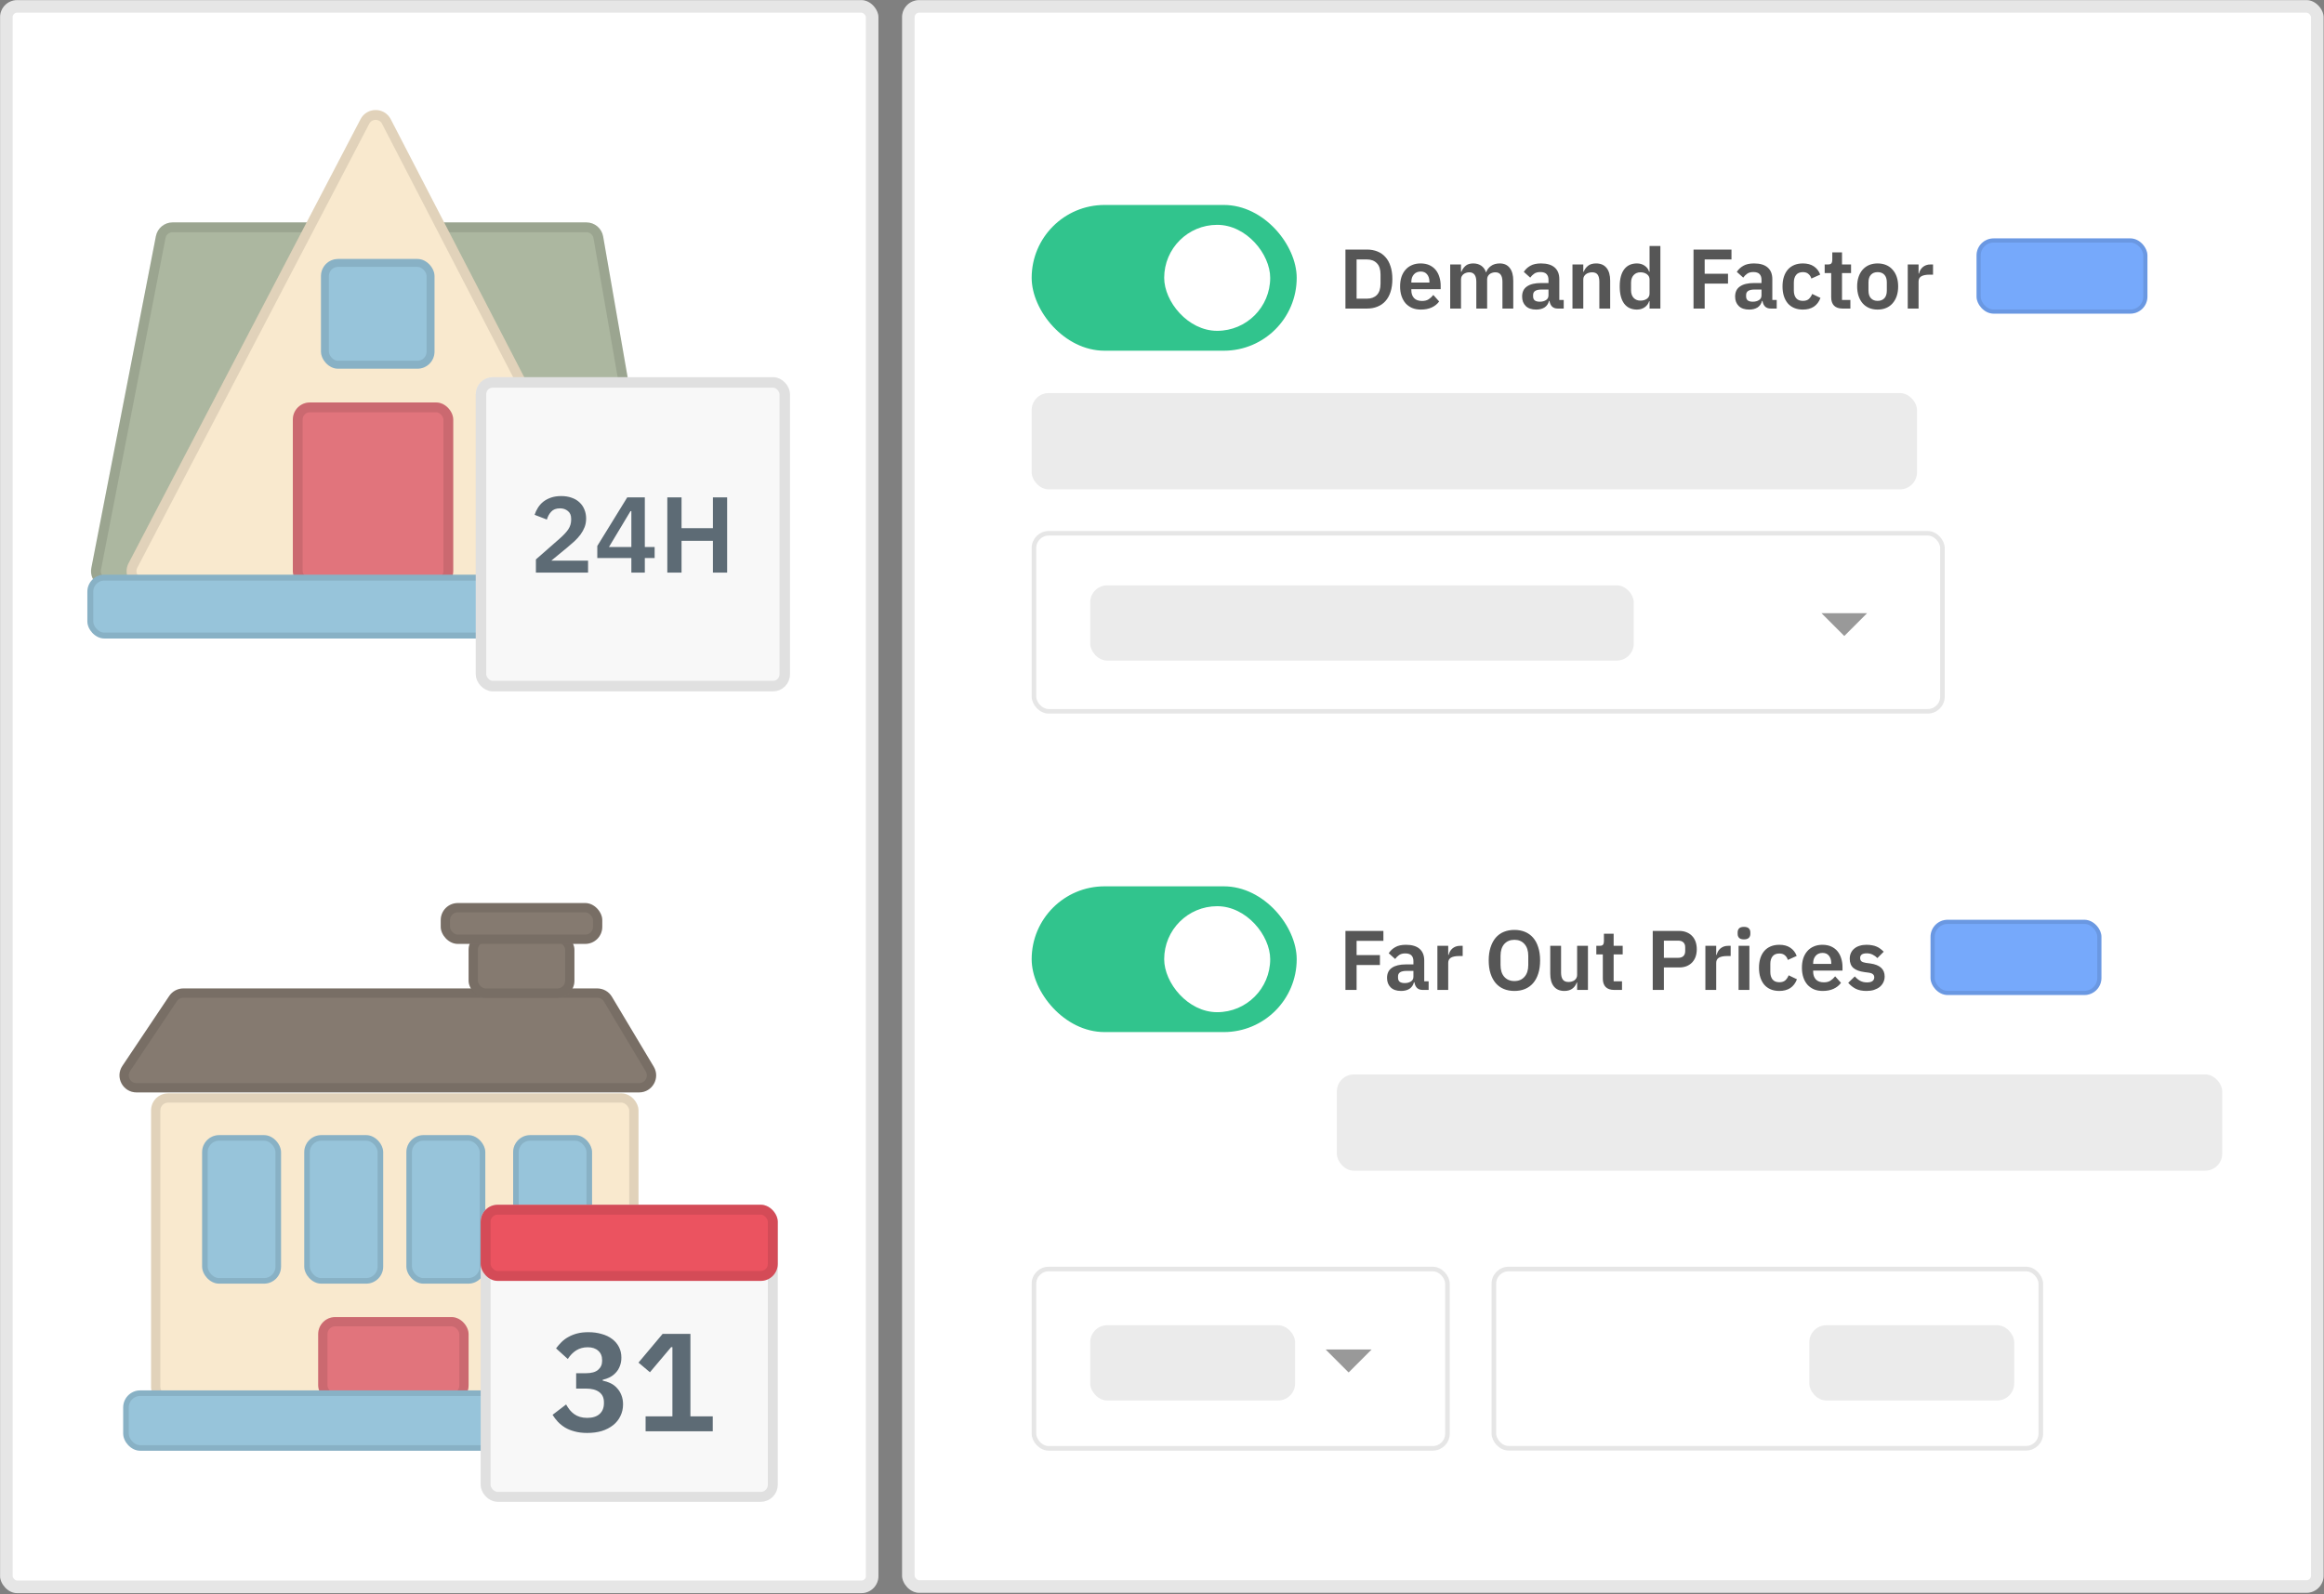 <svg xmlns="http://www.w3.org/2000/svg" width="1172" height="804" viewBox="0 0 1172 804" fill="none"><rect x="0" y="0" width="1172" height="804" fill="#808080" stroke="none"/><rect x="0.049" y="0.067" width="442.943" height="803.479" rx="8.584" fill="white"></rect><rect x="3.211" y="3.229" width="436.618" height="797.153" rx="5.422" stroke="black" stroke-opacity="0.1" stroke-width="6.325"></rect><rect x="454.927" y="0.067" width="716.861" height="803.306" rx="8.584" fill="white"></rect><rect x="458.089" y="3.229" width="710.535" height="796.98" rx="5.422" stroke="black" stroke-opacity="0.1" stroke-width="6.325"></rect><rect x="520.271" y="103.379" width="133.658" height="73.512" rx="36.756" fill="#31C48D"></rect><rect x="587.1" y="113.403" width="53.463" height="53.463" rx="26.732" fill="white"></rect><path d="M678.509 125.875H689.338C691.271 125.875 693.019 126.188 694.582 126.813C696.174 127.438 697.524 128.376 698.633 129.627C699.77 130.849 700.637 132.398 701.233 134.274C701.859 136.122 702.171 138.282 702.171 140.755C702.171 143.228 701.859 145.402 701.233 147.278C700.637 149.126 699.77 150.675 698.633 151.925C697.524 153.148 696.174 154.071 694.582 154.697C693.019 155.322 691.271 155.635 689.338 155.635H678.509V125.875ZM689.338 150.646C691.442 150.646 693.104 150.035 694.327 148.813C695.577 147.562 696.202 145.658 696.202 143.1V138.41C696.202 135.852 695.577 133.962 694.327 132.739C693.104 131.489 691.442 130.863 689.338 130.863H684.137V150.646H689.338ZM716.559 156.146C714.91 156.146 713.432 155.876 712.125 155.336C710.846 154.768 709.751 153.986 708.842 152.991C707.961 151.968 707.279 150.746 706.795 149.325C706.312 147.875 706.071 146.255 706.071 144.464C706.071 142.702 706.298 141.11 706.753 139.689C707.236 138.268 707.918 137.06 708.799 136.065C709.68 135.042 710.76 134.26 712.04 133.72C713.319 133.152 714.768 132.867 716.388 132.867C718.122 132.867 719.629 133.166 720.908 133.763C722.187 134.36 723.238 135.17 724.063 136.193C724.887 137.216 725.498 138.41 725.896 139.774C726.322 141.11 726.536 142.546 726.536 144.08V145.871H711.741V146.425C711.741 148.046 712.196 149.353 713.105 150.348C714.015 151.314 715.365 151.797 717.156 151.797C718.52 151.797 719.629 151.513 720.481 150.945C721.362 150.376 722.144 149.651 722.826 148.77L725.768 152.053C724.859 153.332 723.608 154.341 722.016 155.08C720.453 155.791 718.634 156.146 716.559 156.146ZM716.474 136.96C715.024 136.96 713.873 137.444 713.02 138.41C712.167 139.376 711.741 140.627 711.741 142.162V142.503H720.865V142.119C720.865 140.584 720.481 139.348 719.714 138.41C718.975 137.444 717.895 136.96 716.474 136.96ZM731.337 155.635V133.379H736.794V137.088H737.008C737.434 135.923 738.116 134.928 739.054 134.104C739.992 133.279 741.299 132.867 742.976 132.867C744.511 132.867 745.833 133.237 746.942 133.976C748.05 134.715 748.874 135.838 749.414 137.344H749.5C749.898 136.093 750.679 135.042 751.845 134.189C753.038 133.308 754.531 132.867 756.321 132.867C758.51 132.867 760.187 133.621 761.352 135.127C762.546 136.633 763.143 138.779 763.143 141.565V155.635H757.686V142.119C757.686 138.936 756.492 137.344 754.104 137.344C753.564 137.344 753.038 137.429 752.527 137.6C752.044 137.742 751.603 137.969 751.205 138.282C750.836 138.566 750.537 138.936 750.31 139.391C750.082 139.817 749.969 140.329 749.969 140.925V155.635H744.511V142.119C744.511 138.936 743.318 137.344 740.93 137.344C740.418 137.344 739.907 137.429 739.395 137.6C738.912 137.742 738.471 137.969 738.073 138.282C737.704 138.566 737.391 138.936 737.135 139.391C736.908 139.817 736.794 140.329 736.794 140.925V155.635H731.337ZM785.556 155.635C784.362 155.635 783.41 155.294 782.7 154.611C782.017 153.901 781.591 152.963 781.421 151.797H781.165C780.795 153.247 780.042 154.341 778.905 155.08C777.768 155.791 776.361 156.146 774.684 156.146C772.41 156.146 770.662 155.549 769.44 154.356C768.218 153.162 767.607 151.57 767.607 149.58C767.607 147.278 768.431 145.573 770.08 144.464C771.728 143.327 774.073 142.759 777.114 142.759H780.909V141.139C780.909 139.888 780.582 138.922 779.928 138.239C779.275 137.557 778.223 137.216 776.773 137.216C775.494 137.216 774.457 137.5 773.661 138.069C772.894 138.609 772.24 139.263 771.7 140.03L768.459 137.131C769.284 135.852 770.378 134.829 771.742 134.061C773.107 133.265 774.912 132.867 777.157 132.867C780.17 132.867 782.458 133.55 784.021 134.914C785.585 136.278 786.366 138.239 786.366 140.798V151.286H788.583V155.635H785.556ZM776.518 152.181C777.74 152.181 778.777 151.911 779.63 151.371C780.483 150.831 780.909 150.035 780.909 148.984V146.042H777.413C774.57 146.042 773.149 146.951 773.149 148.77V149.495C773.149 150.405 773.434 151.087 774.002 151.542C774.599 151.968 775.437 152.181 776.518 152.181ZM793 155.635V133.379H798.457V137.088H798.671C799.125 135.894 799.836 134.9 800.802 134.104C801.797 133.279 803.162 132.867 804.895 132.867C807.198 132.867 808.96 133.621 810.182 135.127C811.404 136.633 812.015 138.779 812.015 141.565V155.635H806.558V142.119C806.558 140.528 806.274 139.334 805.705 138.538C805.137 137.742 804.199 137.344 802.891 137.344C802.323 137.344 801.769 137.429 801.229 137.6C800.717 137.742 800.248 137.969 799.822 138.282C799.424 138.566 799.097 138.936 798.841 139.391C798.585 139.817 798.457 140.329 798.457 140.925V155.635H793ZM831.879 151.925H831.666C831.268 153.204 830.515 154.228 829.406 154.995C828.298 155.763 827.004 156.146 825.526 156.146C822.712 156.146 820.552 155.137 819.046 153.119C817.568 151.101 816.829 148.216 816.829 144.464C816.829 140.741 817.568 137.884 819.046 135.894C820.552 133.876 822.712 132.867 825.526 132.867C827.004 132.867 828.298 133.251 829.406 134.019C830.515 134.758 831.268 135.767 831.666 137.046H831.879V124.084H837.336V155.635H831.879V151.925ZM827.274 151.627C828.582 151.627 829.676 151.314 830.557 150.689C831.438 150.064 831.879 149.168 831.879 148.003V140.925C831.879 139.845 831.438 138.978 830.557 138.325C829.676 137.671 828.582 137.344 827.274 137.344C825.853 137.344 824.702 137.827 823.821 138.794C822.968 139.732 822.542 140.996 822.542 142.588V146.425C822.542 148.017 822.968 149.282 823.821 150.22C824.702 151.158 825.853 151.627 827.274 151.627ZM854.047 155.635V125.875H873.19V130.863H859.674V138.069H871.442V143.057H859.674V155.635H854.047ZM892.977 155.635C891.784 155.635 890.831 155.294 890.121 154.611C889.439 153.901 889.012 152.963 888.842 151.797H888.586C888.216 153.247 887.463 154.341 886.326 155.08C885.189 155.791 883.782 156.146 882.105 156.146C879.831 156.146 878.083 155.549 876.861 154.356C875.639 153.162 875.028 151.57 875.028 149.58C875.028 147.278 875.852 145.573 877.501 144.464C879.149 143.327 881.494 142.759 884.536 142.759H888.33V141.139C888.33 139.888 888.003 138.922 887.349 138.239C886.696 137.557 885.644 137.216 884.194 137.216C882.915 137.216 881.878 137.5 881.082 138.069C880.315 138.609 879.661 139.263 879.121 140.03L875.881 137.131C876.705 135.852 877.799 134.829 879.164 134.061C880.528 133.265 882.333 132.867 884.578 132.867C887.591 132.867 889.879 133.55 891.442 134.914C893.006 136.278 893.787 138.239 893.787 140.798V151.286H896.004V155.635H892.977ZM883.939 152.181C885.161 152.181 886.198 151.911 887.051 151.371C887.904 150.831 888.33 150.035 888.33 148.984V146.042H884.834C881.992 146.042 880.57 146.951 880.57 148.77V149.495C880.57 150.405 880.855 151.087 881.423 151.542C882.02 151.968 882.859 152.181 883.939 152.181ZM909.204 156.146C907.556 156.146 906.092 155.876 904.813 155.336C903.534 154.796 902.454 154.014 901.572 152.991C900.72 151.968 900.066 150.746 899.611 149.325C899.156 147.875 898.929 146.255 898.929 144.464C898.929 142.673 899.156 141.068 899.611 139.646C900.066 138.225 900.72 137.017 901.572 136.022C902.454 134.999 903.534 134.217 904.813 133.677C906.092 133.137 907.556 132.867 909.204 132.867C911.45 132.867 913.297 133.365 914.747 134.36C916.225 135.354 917.291 136.733 917.944 138.495L913.468 140.499C913.212 139.561 912.729 138.794 912.018 138.197C911.336 137.571 910.398 137.259 909.204 137.259C907.669 137.259 906.518 137.742 905.751 138.708C905.012 139.675 904.642 140.94 904.642 142.503V146.553C904.642 148.117 905.012 149.381 905.751 150.348C906.518 151.286 907.669 151.755 909.204 151.755C910.512 151.755 911.521 151.428 912.231 150.774C912.942 150.092 913.496 149.254 913.894 148.259L918.072 150.263C917.333 152.224 916.211 153.702 914.704 154.697C913.198 155.663 911.364 156.146 909.204 156.146ZM929.23 155.635C927.354 155.635 925.918 155.151 924.924 154.185C923.957 153.19 923.474 151.783 923.474 149.964V137.728H920.191V133.379H921.896C922.721 133.379 923.275 133.194 923.559 132.825C923.872 132.427 924.028 131.844 924.028 131.077V127.282H928.931V133.379H933.493V137.728H928.931V151.286H933.152V155.635H929.23ZM946.886 156.146C945.294 156.146 943.859 155.876 942.58 155.336C941.329 154.796 940.249 154.014 939.339 152.991C938.458 151.968 937.776 150.746 937.293 149.325C936.81 147.875 936.568 146.255 936.568 144.464C936.568 142.673 936.81 141.068 937.293 139.646C937.776 138.225 938.458 137.017 939.339 136.022C940.249 134.999 941.329 134.217 942.58 133.677C943.859 133.137 945.294 132.867 946.886 132.867C948.478 132.867 949.913 133.137 951.192 133.677C952.471 134.217 953.551 134.999 954.432 136.022C955.342 137.017 956.038 138.225 956.521 139.646C957.005 141.068 957.246 142.673 957.246 144.464C957.246 146.255 957.005 147.875 956.521 149.325C956.038 150.746 955.342 151.968 954.432 152.991C953.551 154.014 952.471 154.796 951.192 155.336C949.913 155.876 948.478 156.146 946.886 156.146ZM946.886 151.755C948.335 151.755 949.472 151.314 950.297 150.433C951.121 149.552 951.533 148.259 951.533 146.553V142.418C951.533 140.741 951.121 139.462 950.297 138.58C949.472 137.699 948.335 137.259 946.886 137.259C945.465 137.259 944.342 137.699 943.518 138.58C942.693 139.462 942.281 140.741 942.281 142.418V146.553C942.281 148.259 942.693 149.552 943.518 150.433C944.342 151.314 945.465 151.755 946.886 151.755ZM962.084 155.635V133.379H967.542V137.984H967.755C967.897 137.387 968.11 136.818 968.394 136.278C968.707 135.71 969.105 135.212 969.588 134.786C970.071 134.36 970.64 134.019 971.294 133.763C971.976 133.507 972.757 133.379 973.638 133.379H974.832V138.538H973.127C971.279 138.538 969.887 138.808 968.949 139.348C968.011 139.888 967.542 140.769 967.542 141.991V155.635H962.084Z" fill="#565656"></path><rect x="520.271" y="198.257" width="446.487" height="48.557" rx="8.584" fill="#EBEBEB"></rect><rect x="996.775" y="120.245" width="86.181" height="37.951" rx="8.584" fill="#76A9FB"></rect><rect x="997.83" y="121.299" width="84.073" height="35.843" rx="7.53" stroke="black" stroke-opacity="0.1" stroke-width="2.108"></rect><rect x="520.271" y="267.833" width="460.462" height="92.092" rx="8.584" fill="white"></rect><path d="M565.731 326.266C562.874 326.266 560.649 325.299 559.059 323.365C557.469 321.41 556.674 318.541 556.674 314.759C556.674 310.977 557.469 308.076 559.059 306.056C560.649 304.015 562.874 302.994 565.731 302.994C567.622 302.994 569.202 303.424 570.47 304.284C571.759 305.143 572.758 306.357 573.467 307.926L571.275 309.247C570.824 308.087 570.137 307.163 569.213 306.475C568.289 305.766 567.128 305.412 565.731 305.412C564.764 305.412 563.894 305.594 563.121 305.96C562.369 306.325 561.724 306.851 561.187 307.539C560.671 308.205 560.273 309.011 559.994 309.956C559.715 310.88 559.575 311.923 559.575 313.083V316.435C559.575 318.756 560.112 320.572 561.187 321.882C562.261 323.193 563.776 323.849 565.731 323.849C567.171 323.849 568.375 323.483 569.341 322.753C570.308 322.001 571.018 321.012 571.469 319.787L573.628 321.141C572.919 322.731 571.899 323.988 570.566 324.912C569.234 325.815 567.622 326.266 565.731 326.266ZM583.849 326.266C582.732 326.266 581.711 326.062 580.787 325.654C579.863 325.245 579.068 324.665 578.402 323.913C577.757 323.14 577.252 322.226 576.887 321.173C576.522 320.099 576.339 318.896 576.339 317.563C576.339 316.253 576.522 315.06 576.887 313.986C577.252 312.911 577.757 311.998 578.402 311.246C579.068 310.472 579.863 309.881 580.787 309.473C581.711 309.065 582.732 308.861 583.849 308.861C584.966 308.861 585.976 309.065 586.879 309.473C587.803 309.881 588.598 310.472 589.264 311.246C589.93 311.998 590.446 312.911 590.811 313.986C591.177 315.06 591.359 316.253 591.359 317.563C591.359 318.896 591.177 320.099 590.811 321.173C590.446 322.226 589.93 323.14 589.264 323.913C588.598 324.665 587.803 325.245 586.879 325.654C585.976 326.062 584.966 326.266 583.849 326.266ZM583.849 323.978C585.246 323.978 586.385 323.548 587.266 322.688C588.147 321.829 588.587 320.518 588.587 318.756V316.371C588.587 314.609 588.147 313.298 587.266 312.438C586.385 311.579 585.246 311.149 583.849 311.149C582.452 311.149 581.313 311.579 580.432 312.438C579.551 313.298 579.111 314.609 579.111 316.371V318.756C579.111 320.518 579.551 321.829 580.432 322.688C581.313 323.548 582.452 323.978 583.849 323.978ZM595.6 325.879V309.247H598.179V311.955H598.308C598.716 311.009 599.285 310.257 600.016 309.699C600.768 309.14 601.767 308.861 603.013 308.861C604.732 308.861 606.086 309.419 607.075 310.537C608.085 311.633 608.59 313.19 608.59 315.21V325.879H606.011V315.662C606.011 312.675 604.754 311.181 602.24 311.181C601.724 311.181 601.219 311.246 600.725 311.375C600.252 311.504 599.822 311.697 599.436 311.955C599.049 312.213 598.737 312.546 598.501 312.954C598.286 313.341 598.179 313.803 598.179 314.34V325.879H595.6ZM618.916 326.266C617.368 326.266 616.068 325.976 615.015 325.396C613.984 324.794 613.092 323.999 612.34 323.011L614.177 321.528C614.822 322.344 615.542 322.978 616.337 323.43C617.132 323.859 618.056 324.074 619.109 324.074C620.205 324.074 621.054 323.838 621.655 323.365C622.278 322.892 622.59 322.226 622.59 321.367C622.59 320.722 622.375 320.174 621.945 319.723C621.537 319.25 620.785 318.928 619.689 318.756L618.368 318.563C617.594 318.455 616.885 318.294 616.24 318.079C615.596 317.843 615.026 317.542 614.532 317.177C614.059 316.79 613.683 316.317 613.404 315.758C613.146 315.2 613.017 314.533 613.017 313.76C613.017 312.943 613.167 312.234 613.468 311.633C613.769 311.009 614.177 310.494 614.693 310.085C615.23 309.677 615.864 309.376 616.595 309.183C617.325 308.968 618.11 308.861 618.948 308.861C620.302 308.861 621.43 309.097 622.332 309.57C623.256 310.042 624.062 310.698 624.75 311.536L623.041 313.083C622.676 312.567 622.139 312.105 621.43 311.697C620.721 311.267 619.829 311.052 618.754 311.052C617.68 311.052 616.863 311.289 616.305 311.762C615.768 312.213 615.499 312.836 615.499 313.631C615.499 314.448 615.768 315.038 616.305 315.404C616.863 315.769 617.659 316.038 618.69 316.21L619.979 316.403C621.827 316.682 623.138 317.22 623.912 318.015C624.685 318.788 625.072 319.809 625.072 321.077C625.072 322.688 624.524 323.956 623.428 324.88C622.332 325.804 620.828 326.266 618.916 326.266ZM635.88 326.266C634.741 326.266 633.709 326.062 632.785 325.654C631.883 325.245 631.098 324.665 630.432 323.913C629.788 323.14 629.283 322.226 628.917 321.173C628.574 320.099 628.402 318.896 628.402 317.563C628.402 316.253 628.574 315.06 628.917 313.986C629.283 312.911 629.788 311.998 630.432 311.246C631.098 310.472 631.883 309.881 632.785 309.473C633.709 309.065 634.741 308.861 635.88 308.861C636.997 308.861 637.996 309.065 638.877 309.473C639.758 309.881 640.51 310.451 641.133 311.181C641.757 311.89 642.229 312.739 642.552 313.728C642.896 314.716 643.067 315.801 643.067 316.983V318.208H631.109V318.982C631.109 319.691 631.217 320.357 631.432 320.98C631.668 321.582 631.99 322.108 632.399 322.559C632.828 323.011 633.344 323.365 633.946 323.623C634.569 323.881 635.267 324.01 636.041 324.01C637.094 324.01 638.007 323.763 638.781 323.268C639.576 322.774 640.188 322.065 640.618 321.141L642.455 322.463C641.918 323.602 641.08 324.526 639.941 325.235C638.802 325.922 637.448 326.266 635.88 326.266ZM635.88 311.02C635.17 311.02 634.526 311.149 633.946 311.407C633.365 311.643 632.86 311.987 632.431 312.438C632.022 312.89 631.7 313.427 631.464 314.05C631.227 314.652 631.109 315.318 631.109 316.048V316.274H640.295V315.919C640.295 314.437 639.887 313.255 639.071 312.374C638.276 311.471 637.212 311.02 635.88 311.02ZM647.317 325.879V309.247H649.895V312.309H650.056C650.357 311.514 650.894 310.805 651.668 310.182C652.441 309.559 653.505 309.247 654.859 309.247H655.858V311.826H654.343C652.946 311.826 651.851 312.095 651.055 312.632C650.282 313.147 649.895 313.803 649.895 314.598V325.879H647.317ZM663.141 325.879L657.307 309.247H659.886L662.787 317.499L664.592 323.172H664.753L666.558 317.499L669.523 309.247H672.005L666.139 325.879H663.141ZM687.135 325.879C686.168 325.879 685.469 325.621 685.04 325.106C684.631 324.59 684.374 323.945 684.266 323.172H684.105C683.74 324.203 683.138 324.977 682.3 325.492C681.462 326.008 680.463 326.266 679.302 326.266C677.54 326.266 676.165 325.815 675.177 324.912C674.21 324.01 673.726 322.785 673.726 321.238C673.726 319.669 674.296 318.466 675.434 317.628C676.595 316.79 678.389 316.371 680.817 316.371H684.105V314.727C684.105 313.545 683.783 312.643 683.138 312.019C682.493 311.396 681.505 311.085 680.173 311.085C679.163 311.085 678.314 311.31 677.626 311.762C676.96 312.213 676.401 312.814 675.95 313.567L674.403 312.116C674.854 311.214 675.574 310.451 676.563 309.828C677.551 309.183 678.797 308.861 680.302 308.861C682.321 308.861 683.89 309.355 685.007 310.343C686.125 311.332 686.684 312.707 686.684 314.469V323.623H688.585V325.879H687.135ZM679.721 324.074C680.366 324.074 680.957 323.999 681.494 323.849C682.031 323.698 682.493 323.483 682.88 323.204C683.267 322.925 683.568 322.602 683.783 322.237C683.998 321.872 684.105 321.474 684.105 321.044V318.305H680.688C679.206 318.305 678.12 318.52 677.433 318.949C676.767 319.379 676.434 320.002 676.434 320.819V321.496C676.434 322.312 676.724 322.946 677.304 323.397C677.906 323.849 678.711 324.074 679.721 324.074ZM695.94 325.879C695.038 325.879 694.35 325.632 693.877 325.138C693.426 324.622 693.2 323.956 693.2 323.14V311.504H690.461V309.247H692.008C692.566 309.247 692.942 309.14 693.136 308.925C693.351 308.689 693.458 308.291 693.458 307.732V304.638H695.779V309.247H699.421V311.504H695.779V323.623H699.163V325.879H695.94ZM704.855 305.347C704.296 305.347 703.888 305.218 703.63 304.96C703.394 304.681 703.276 304.327 703.276 303.897V303.478C703.276 303.048 703.394 302.704 703.63 302.446C703.888 302.167 704.296 302.027 704.855 302.027C705.414 302.027 705.811 302.167 706.048 302.446C706.305 302.704 706.434 303.048 706.434 303.478V303.897C706.434 304.327 706.305 304.681 706.048 304.96C705.811 305.218 705.414 305.347 704.855 305.347ZM703.566 309.247H706.144V325.879H703.566V309.247ZM715.298 325.879L709.464 309.247H712.043L714.944 317.499L716.749 323.172H716.91L718.715 317.499L721.68 309.247H724.162L718.296 325.879H715.298ZM733.489 326.266C732.351 326.266 731.319 326.062 730.395 325.654C729.493 325.245 728.708 324.665 728.042 323.913C727.398 323.14 726.893 322.226 726.527 321.173C726.183 320.099 726.012 318.896 726.012 317.563C726.012 316.253 726.183 315.06 726.527 313.986C726.893 312.911 727.398 311.998 728.042 311.246C728.708 310.472 729.493 309.881 730.395 309.473C731.319 309.065 732.351 308.861 733.489 308.861C734.607 308.861 735.606 309.065 736.487 309.473C737.368 309.881 738.12 310.451 738.743 311.181C739.366 311.89 739.839 312.739 740.162 313.728C740.505 314.716 740.677 315.801 740.677 316.983V318.208H728.719V318.982C728.719 319.691 728.826 320.357 729.041 320.98C729.278 321.582 729.6 322.108 730.008 322.559C730.438 323.011 730.954 323.365 731.555 323.623C732.179 323.881 732.877 324.01 733.651 324.01C734.704 324.01 735.617 323.763 736.39 323.268C737.185 322.774 737.798 322.065 738.228 321.141L740.065 322.463C739.528 323.602 738.69 324.526 737.551 325.235C736.412 325.922 735.058 326.266 733.489 326.266ZM733.489 311.02C732.78 311.02 732.136 311.149 731.555 311.407C730.975 311.643 730.47 311.987 730.041 312.438C729.632 312.89 729.31 313.427 729.074 314.05C728.837 314.652 728.719 315.318 728.719 316.048V316.274H737.905V315.919C737.905 314.437 737.497 313.255 736.68 312.374C735.885 311.471 734.822 311.02 733.489 311.02Z" fill="#333333"></path><g opacity="0.5"><path d="M918.57 309.275L930.082 320.786L941.593 309.275H918.57Z" fill="#333333"></path></g><rect x="521.422" y="268.984" width="458.16" height="89.79" rx="7.433" stroke="black" stroke-opacity="0.1" stroke-width="2.302"></rect><rect x="520.271" y="447.05" width="133.658" height="73.512" rx="36.756" fill="#31C48D"></rect><rect x="587.1" y="457.075" width="53.463" height="53.463" rx="26.732" fill="white"></rect><path d="M678.509 499.306V469.547H697.652V474.535H684.137V481.74H695.904V486.729H684.137V499.306H678.509ZM717.44 499.306C716.246 499.306 715.294 498.965 714.583 498.283C713.901 497.572 713.474 496.634 713.304 495.469H713.048C712.679 496.919 711.925 498.013 710.788 498.752C709.651 499.462 708.245 499.818 706.568 499.818C704.294 499.818 702.546 499.221 701.323 498.027C700.101 496.833 699.49 495.242 699.49 493.252C699.49 490.95 700.314 489.244 701.963 488.136C703.611 486.999 705.956 486.43 708.998 486.43H712.792V484.81C712.792 483.559 712.465 482.593 711.812 481.911C711.158 481.229 710.106 480.888 708.657 480.888C707.378 480.888 706.34 481.172 705.544 481.74C704.777 482.28 704.123 482.934 703.583 483.702L700.343 480.802C701.167 479.523 702.261 478.5 703.626 477.733C704.99 476.937 706.795 476.539 709.04 476.539C712.053 476.539 714.341 477.221 715.905 478.585C717.468 479.95 718.25 481.911 718.25 484.469V494.957H720.467V499.306H717.44ZM708.401 495.853C709.623 495.853 710.661 495.583 711.513 495.043C712.366 494.503 712.792 493.707 712.792 492.655V489.713H709.296C706.454 489.713 705.033 490.623 705.033 492.442V493.167C705.033 494.076 705.317 494.758 705.885 495.213C706.482 495.64 707.321 495.853 708.401 495.853ZM724.883 499.306V477.05H730.341V481.655H730.554C730.696 481.058 730.909 480.49 731.193 479.95C731.506 479.381 731.904 478.884 732.387 478.457C732.87 478.031 733.439 477.69 734.093 477.434C734.775 477.178 735.556 477.05 736.438 477.05H737.631V482.209H735.926C734.078 482.209 732.686 482.479 731.748 483.019C730.81 483.559 730.341 484.441 730.341 485.663V499.306H724.883ZM763.72 499.818C761.759 499.818 759.983 499.491 758.391 498.837C756.799 498.183 755.435 497.203 754.298 495.895C753.189 494.588 752.322 492.982 751.697 491.078C751.072 489.173 750.759 486.956 750.759 484.426C750.759 481.925 751.072 479.722 751.697 477.818C752.322 475.885 753.189 474.265 754.298 472.957C755.435 471.65 756.799 470.669 758.391 470.016C759.983 469.362 761.759 469.035 763.72 469.035C765.681 469.035 767.458 469.362 769.05 470.016C770.641 470.669 772.006 471.65 773.143 472.957C774.28 474.265 775.147 475.885 775.743 477.818C776.369 479.722 776.681 481.925 776.681 484.426C776.681 486.956 776.369 489.173 775.743 491.078C775.147 492.982 774.28 494.588 773.143 495.895C772.006 497.203 770.641 498.183 769.05 498.837C767.458 499.491 765.681 499.818 763.72 499.818ZM763.72 494.829C765.852 494.829 767.543 494.119 768.794 492.698C770.073 491.276 770.712 489.287 770.712 486.729V482.124C770.712 479.566 770.073 477.576 768.794 476.155C767.543 474.734 765.852 474.023 763.72 474.023C761.588 474.023 759.883 474.734 758.604 476.155C757.353 477.576 756.728 479.566 756.728 482.124V486.729C756.728 489.287 757.353 491.276 758.604 492.698C759.883 494.119 761.588 494.829 763.72 494.829ZM795.352 495.597H795.139C794.94 496.165 794.67 496.705 794.329 497.217C794.016 497.7 793.604 498.141 793.092 498.539C792.609 498.937 792.012 499.249 791.302 499.477C790.619 499.704 789.824 499.818 788.914 499.818C786.612 499.818 784.85 499.065 783.627 497.558C782.405 496.052 781.794 493.906 781.794 491.12V477.05H787.251V490.566C787.251 492.101 787.55 493.28 788.147 494.105C788.744 494.9 789.696 495.298 791.003 495.298C791.543 495.298 792.069 495.227 792.581 495.085C793.121 494.943 793.59 494.73 793.988 494.446C794.386 494.133 794.712 493.764 794.968 493.337C795.224 492.882 795.352 492.357 795.352 491.76V477.05H800.809V499.306H795.352V495.597ZM814.064 499.306C812.188 499.306 810.753 498.823 809.758 497.857C808.792 496.862 808.309 495.455 808.309 493.636V481.399H805.026V477.05H806.731C807.555 477.05 808.11 476.866 808.394 476.496C808.706 476.098 808.863 475.516 808.863 474.748V470.954H813.766V477.05H818.328V481.399H813.766V494.957H817.987V499.306H814.064ZM833.478 499.306V469.547H846.866C848.23 469.547 849.452 469.774 850.533 470.229C851.641 470.655 852.579 471.281 853.346 472.105C854.114 472.901 854.697 473.867 855.095 475.004C855.492 476.141 855.691 477.392 855.691 478.756C855.691 480.149 855.492 481.414 855.095 482.55C854.697 483.659 854.114 484.625 853.346 485.45C852.579 486.246 851.641 486.871 850.533 487.326C849.452 487.752 848.23 487.965 846.866 487.965H839.106V499.306H833.478ZM839.106 483.105H846.354C847.434 483.105 848.287 482.82 848.912 482.252C849.538 481.655 849.85 480.817 849.85 479.737V477.775C849.85 476.695 849.538 475.871 848.912 475.302C848.287 474.734 847.434 474.45 846.354 474.45H839.106V483.105ZM860.034 499.306V477.05H865.492V481.655H865.705C865.847 481.058 866.06 480.49 866.344 479.95C866.657 479.381 867.055 478.884 867.538 478.457C868.021 478.031 868.59 477.69 869.243 477.434C869.926 477.178 870.707 477.05 871.588 477.05H872.782V482.209H871.077C869.229 482.209 867.836 482.479 866.898 483.019C865.961 483.559 865.492 484.441 865.492 485.663V499.306H860.034ZM879.501 473.81C878.364 473.81 877.539 473.554 877.028 473.043C876.545 472.531 876.303 471.877 876.303 471.082V470.229C876.303 469.433 876.545 468.779 877.028 468.268C877.539 467.756 878.364 467.5 879.501 467.5C880.609 467.5 881.419 467.756 881.931 468.268C882.442 468.779 882.698 469.433 882.698 470.229V471.082C882.698 471.877 882.442 472.531 881.931 473.043C881.419 473.554 880.609 473.81 879.501 473.81ZM876.772 477.05H882.229V499.306H876.772V477.05ZM897.338 499.818C895.689 499.818 894.225 499.548 892.946 499.008C891.667 498.468 890.587 497.686 889.706 496.663C888.853 495.64 888.2 494.417 887.745 492.996C887.29 491.547 887.063 489.926 887.063 488.136C887.063 486.345 887.29 484.739 887.745 483.318C888.2 481.897 888.853 480.689 889.706 479.694C890.587 478.671 891.667 477.889 892.946 477.349C894.225 476.809 895.689 476.539 897.338 476.539C899.583 476.539 901.431 477.036 902.88 478.031C904.358 479.026 905.424 480.404 906.078 482.167L901.601 484.171C901.346 483.233 900.862 482.465 900.152 481.868C899.47 481.243 898.532 480.93 897.338 480.93C895.803 480.93 894.652 481.414 893.884 482.38C893.145 483.346 892.776 484.611 892.776 486.174V490.225C892.776 491.788 893.145 493.053 893.884 494.019C894.652 494.957 895.803 495.426 897.338 495.426C898.645 495.426 899.654 495.099 900.365 494.446C901.076 493.764 901.63 492.925 902.028 491.93L906.206 493.934C905.467 495.895 904.344 497.373 902.838 498.368C901.331 499.335 899.498 499.818 897.338 499.818ZM919.202 499.818C917.553 499.818 916.075 499.548 914.768 499.008C913.489 498.439 912.394 497.658 911.485 496.663C910.604 495.64 909.921 494.417 909.438 492.996C908.955 491.547 908.713 489.926 908.713 488.136C908.713 486.373 908.941 484.782 909.396 483.361C909.879 481.939 910.561 480.731 911.442 479.737C912.323 478.713 913.403 477.932 914.682 477.392C915.961 476.823 917.411 476.539 919.031 476.539C920.765 476.539 922.272 476.837 923.551 477.434C924.83 478.031 925.881 478.841 926.706 479.864C927.53 480.888 928.141 482.081 928.539 483.446C928.965 484.782 929.178 486.217 929.178 487.752V489.543H914.384V490.097C914.384 491.717 914.839 493.025 915.748 494.019C916.658 494.986 918.008 495.469 919.799 495.469C921.163 495.469 922.272 495.185 923.124 494.616C924.005 494.048 924.787 493.323 925.469 492.442L928.411 495.725C927.501 497.004 926.251 498.013 924.659 498.752C923.096 499.462 921.277 499.818 919.202 499.818ZM919.116 480.632C917.667 480.632 916.516 481.115 915.663 482.081C914.81 483.048 914.384 484.299 914.384 485.833V486.174H923.508V485.791C923.508 484.256 923.124 483.019 922.357 482.081C921.618 481.115 920.538 480.632 919.116 480.632ZM941.271 499.818C939.139 499.818 937.348 499.462 935.899 498.752C934.449 498.013 933.17 497.004 932.061 495.725L935.387 492.484C936.211 493.422 937.107 494.161 938.073 494.702C939.068 495.242 940.205 495.512 941.484 495.512C942.791 495.512 943.729 495.284 944.298 494.829C944.895 494.375 945.193 493.749 945.193 492.953C945.193 492.3 944.98 491.788 944.553 491.419C944.156 491.021 943.459 490.751 942.464 490.609L940.247 490.31C937.831 489.997 935.984 489.315 934.705 488.264C933.454 487.183 932.829 485.62 932.829 483.574C932.829 482.494 933.028 481.527 933.426 480.674C933.824 479.793 934.392 479.054 935.131 478.457C935.87 477.832 936.751 477.363 937.774 477.05C938.826 476.709 939.992 476.539 941.271 476.539C942.351 476.539 943.303 476.624 944.127 476.795C944.98 476.937 945.747 477.164 946.429 477.477C947.112 477.761 947.737 478.131 948.305 478.585C948.874 479.012 949.428 479.495 949.968 480.035L946.771 483.233C946.117 482.55 945.335 481.982 944.426 481.527C943.516 481.072 942.521 480.845 941.441 480.845C940.247 480.845 939.38 481.058 938.84 481.485C938.329 481.911 938.073 482.465 938.073 483.147C938.073 483.886 938.286 484.455 938.712 484.853C939.167 485.222 939.92 485.492 940.972 485.663L943.232 485.961C948.035 486.643 950.437 488.832 950.437 492.527C950.437 493.607 950.21 494.602 949.755 495.512C949.329 496.393 948.718 497.16 947.922 497.814C947.126 498.439 946.159 498.937 945.022 499.306C943.914 499.647 942.663 499.818 941.271 499.818Z" fill="#565656"></path><rect x="674.184" y="541.928" width="446.487" height="48.557" rx="8.584" fill="#EBEBEB"></rect><rect x="973.576" y="463.921" width="86.181" height="37.951" rx="8.584" fill="#76A9FB"></rect><rect x="974.63" y="464.975" width="84.073" height="35.843" rx="7.53" stroke="black" stroke-opacity="0.1" stroke-width="2.108"></rect><rect x="520.271" y="638.918" width="210.841" height="92.77" rx="8.584" fill="white"></rect><path d="M558.057 697.303V674.652H571.556V677.054H560.783V684.647H570.615V687.048H560.783V697.303H558.057ZM577.222 676.632C576.659 676.632 576.248 676.502 575.989 676.243C575.751 675.961 575.632 675.604 575.632 675.172V674.75C575.632 674.317 575.751 673.971 575.989 673.711C576.248 673.43 576.659 673.29 577.222 673.29C577.784 673.29 578.185 673.43 578.423 673.711C578.682 673.971 578.812 674.317 578.812 674.75V675.172C578.812 675.604 578.682 675.961 578.423 676.243C578.185 676.502 577.784 676.632 577.222 676.632ZM575.924 680.558H578.52V697.303H575.924V680.558ZM581.96 697.303L588.158 688.866L582.219 680.558H585.27L589.52 686.789H589.618L594.031 680.558H596.919L591.013 688.671L597.049 697.303H593.999L589.65 690.748H589.553L584.848 697.303H581.96ZM606.398 697.692C605.252 697.692 604.213 697.487 603.283 697.076C602.375 696.665 601.585 696.08 600.914 695.323C600.265 694.544 599.757 693.625 599.389 692.565C599.043 691.483 598.87 690.272 598.87 688.931C598.87 687.611 599.043 686.41 599.389 685.329C599.757 684.247 600.265 683.327 600.914 682.57C601.585 681.792 602.375 681.197 603.283 680.786C604.213 680.375 605.252 680.169 606.398 680.169C607.523 680.169 608.529 680.375 609.416 680.786C610.303 681.197 611.06 681.77 611.688 682.505C612.315 683.219 612.791 684.074 613.116 685.069C613.462 686.064 613.635 687.157 613.635 688.346V689.58H601.596V690.358C601.596 691.072 601.704 691.743 601.92 692.37C602.158 692.976 602.483 693.506 602.894 693.96C603.326 694.415 603.846 694.772 604.451 695.031C605.079 695.291 605.782 695.421 606.561 695.421C607.621 695.421 608.54 695.172 609.319 694.674C610.119 694.177 610.736 693.463 611.169 692.533L613.018 693.863C612.477 695.01 611.634 695.94 610.487 696.654C609.341 697.346 607.978 697.692 606.398 697.692ZM606.398 682.343C605.685 682.343 605.036 682.473 604.451 682.733C603.867 682.971 603.359 683.317 602.926 683.771C602.515 684.225 602.191 684.766 601.953 685.393C601.715 685.999 601.596 686.67 601.596 687.405V687.633H610.844V687.276C610.844 685.783 610.433 684.593 609.611 683.706C608.811 682.797 607.74 682.343 606.398 682.343ZM628.621 694.577H628.491C627.475 696.654 625.841 697.692 623.591 697.692C622.553 697.692 621.612 697.487 620.768 697.076C619.925 696.665 619.2 696.08 618.594 695.323C618.01 694.566 617.556 693.647 617.231 692.565C616.928 691.483 616.777 690.272 616.777 688.931C616.777 687.589 616.928 686.378 617.231 685.296C617.556 684.214 618.01 683.295 618.594 682.538C619.2 681.781 619.925 681.197 620.768 680.786C621.612 680.375 622.553 680.169 623.591 680.169C624.76 680.169 625.755 680.429 626.577 680.948C627.421 681.445 628.059 682.224 628.491 683.284H628.621V673.29H631.217V697.303H628.621V694.577ZM624.305 695.356C624.889 695.356 625.441 695.28 625.96 695.129C626.501 694.977 626.966 694.761 627.356 694.48C627.745 694.177 628.048 693.82 628.264 693.409C628.502 692.976 628.621 692.489 628.621 691.948V685.718C628.621 685.264 628.502 684.842 628.264 684.452C628.048 684.041 627.745 683.695 627.356 683.414C626.966 683.133 626.501 682.916 625.96 682.765C625.441 682.592 624.889 682.505 624.305 682.505C622.834 682.505 621.677 682.971 620.833 683.901C619.99 684.809 619.568 686.01 619.568 687.503V690.358C619.568 691.851 619.99 693.063 620.833 693.993C621.677 694.901 622.834 695.356 624.305 695.356Z" fill="#333333"></path><g opacity="0.5" clip-path="url(#clip0_688_385)"><path d="M668.528 680.667L680.118 692.256L691.707 680.667H668.528Z" fill="#333333"></path></g><rect x="521.429" y="640.077" width="208.523" height="90.452" rx="7.425" stroke="black" stroke-opacity="0.1" stroke-width="2.318"></rect><rect x="752.203" y="638.918" width="278.145" height="92.715" rx="8.584" fill="white"></rect><g opacity="0.5"><path d="M960.291 678.096V688.017C960.291 689.16 960.516 690.018 960.964 690.59C961.412 691.146 962.161 691.424 963.212 691.424C964.263 691.424 965.012 691.146 965.46 690.59C965.908 690.018 966.132 689.16 966.132 688.017V678.096H969.563V687.646C969.563 688.836 969.447 689.871 969.215 690.752C968.999 691.617 968.636 692.336 968.126 692.908C967.616 693.464 966.959 693.881 966.156 694.159C965.352 694.422 964.371 694.553 963.212 694.553C962.053 694.553 961.072 694.422 960.268 694.159C959.465 693.881 958.808 693.464 958.298 692.908C957.788 692.336 957.417 691.617 957.185 690.752C956.969 689.871 956.861 688.836 956.861 687.646V678.096H960.291ZM980.604 694.553C979.182 694.553 977.977 694.314 976.988 693.835C975.999 693.34 975.157 692.707 974.461 691.934L976.779 689.593C977.876 690.829 979.229 691.447 980.836 691.447C981.701 691.447 982.342 691.27 982.759 690.914C983.177 690.559 983.385 690.088 983.385 689.5C983.385 689.052 983.262 688.681 983.014 688.388C982.767 688.079 982.265 687.87 981.508 687.762L979.908 687.553C978.193 687.337 976.934 686.819 976.13 686C975.342 685.181 974.948 684.092 974.948 682.732C974.948 682.006 975.087 681.341 975.365 680.739C975.644 680.136 976.038 679.618 976.548 679.186C977.073 678.753 977.706 678.421 978.448 678.189C979.205 677.942 980.063 677.818 981.021 677.818C982.242 677.818 983.316 678.011 984.243 678.398C985.17 678.784 985.966 679.348 986.63 680.09L984.289 682.454C983.903 682.006 983.432 681.643 982.875 681.365C982.334 681.071 981.647 680.924 980.812 680.924C980.024 680.924 979.437 681.063 979.051 681.341C978.665 681.62 978.471 682.006 978.471 682.5C978.471 683.057 978.618 683.458 978.912 683.706C979.221 683.953 979.715 684.131 980.395 684.239L981.995 684.494C983.663 684.756 984.9 685.274 985.703 686.047C986.507 686.804 986.908 687.886 986.908 689.292C986.908 690.064 986.769 690.775 986.491 691.424C986.213 692.073 985.804 692.629 985.263 693.093C984.737 693.557 984.081 693.92 983.293 694.182C982.504 694.43 981.608 694.553 980.604 694.553ZM992.147 678.096H998.243C999.31 678.096 1000.28 678.266 1001.16 678.606C1002.04 678.946 1002.79 679.456 1003.41 680.136C1004.03 680.801 1004.51 681.643 1004.85 682.663C1005.19 683.667 1005.36 684.841 1005.36 686.186C1005.36 687.53 1005.19 688.712 1004.85 689.732C1004.51 690.737 1004.03 691.579 1003.41 692.259C1002.79 692.923 1002.04 693.425 1001.16 693.765C1000.28 694.105 999.31 694.275 998.243 694.275H992.147V678.096ZM998.243 691.146C999.294 691.146 1000.12 690.852 1000.72 690.265C1001.33 689.678 1001.63 688.735 1001.63 687.437V684.934C1001.63 683.636 1001.33 682.693 1000.72 682.106C1000.12 681.519 999.294 681.226 998.243 681.226H995.671V691.146H998.243Z" fill="#333333"></path></g><rect x="753.362" y="640.077" width="275.827" height="90.397" rx="7.425" stroke="black" stroke-opacity="0.1" stroke-width="2.318"></rect><path d="M78.616 119.12C79.4 115.086 82.933 112.174 87.042 112.174H295.721C299.895 112.174 303.464 115.177 304.178 119.289L333.254 286.607C334.166 291.857 330.125 296.661 324.796 296.661H54.495C49.096 296.661 45.038 291.737 46.069 286.437L78.616 119.12Z" fill="#ACB7A0"></path><path d="M87.042 114.651H295.721C298.691 114.651 301.23 116.787 301.739 119.713L330.814 287.031C331.463 290.766 328.588 294.184 324.796 294.184H54.495C50.654 294.184 47.766 290.681 48.499 286.91L81.046 119.592C81.605 116.722 84.118 114.651 87.042 114.651Z" stroke="black" stroke-opacity="0.1" stroke-width="4.952"></path><path d="M181.829 60.115C185.046 53.954 193.869 53.972 197.062 60.145L312.916 284.133C315.871 289.847 311.724 296.661 305.291 296.661H72.445C65.997 296.661 61.851 289.818 64.836 284.102L181.829 60.115Z" fill="#F9E9CE"></path><path d="M194.863 61.283L310.716 285.271C312.819 289.336 309.868 294.185 305.291 294.185H72.445C67.857 294.185 64.906 289.315 67.031 285.249L184.023 61.261C186.313 56.877 192.591 56.89 194.863 61.283Z" stroke="black" stroke-opacity="0.1" stroke-width="4.952"></path><rect x="161.872" y="130.623" width="57.254" height="55.346" rx="8.584" fill="#97C4DA"></rect><rect x="163.87" y="132.621" width="53.258" height="51.35" rx="6.586" stroke="black" stroke-opacity="0.1" stroke-width="3.996"></rect><rect x="147.676" y="202.997" width="80.89" height="93.662" rx="8.584" fill="#E1747C"></rect><rect x="150.152" y="205.474" width="75.938" height="88.71" rx="6.108" stroke="black" stroke-opacity="0.1" stroke-width="4.952"></rect><rect x="44.054" y="289.859" width="292.183" height="32.19" rx="8.584" fill="#97C4DA"></rect><rect x="45.539" y="291.344" width="289.212" height="29.218" rx="7.098" stroke="black" stroke-opacity="0.1" stroke-width="2.971"></rect><rect x="239.919" y="190.23" width="158.472" height="158.472" rx="8.584" fill="#F8F8F8"></rect><rect x="242.56" y="192.871" width="153.19" height="153.19" rx="5.943" stroke="black" stroke-opacity="0.1" stroke-width="5.282"></rect><path d="M296.564 288.802H270.255V282.17L282.159 271.734C284.189 269.958 285.675 268.364 286.617 266.95C287.559 265.501 288.03 263.942 288.03 262.275V261.569C288.03 259.902 287.486 258.633 286.399 257.764C285.312 256.858 283.989 256.405 282.431 256.405C280.474 256.405 278.988 256.966 277.974 258.09C276.959 259.177 276.234 260.5 275.799 262.058L269.603 259.666C270.001 258.398 270.563 257.202 271.288 256.079C272.013 254.919 272.918 253.904 274.006 253.035C275.129 252.165 276.434 251.476 277.919 250.969C279.405 250.462 281.108 250.208 283.029 250.208C285.022 250.208 286.798 250.498 288.356 251.078C289.914 251.621 291.219 252.4 292.27 253.415C293.357 254.43 294.172 255.626 294.716 257.003C295.296 258.38 295.586 259.884 295.586 261.514C295.586 263.109 295.332 264.558 294.825 265.863C294.317 267.168 293.629 268.418 292.759 269.614C291.889 270.773 290.875 271.897 289.715 272.984C288.555 274.035 287.323 275.104 286.019 276.191L278.028 282.768H296.564V288.802ZM318.395 288.802V281.464H301.218V275.376L316.329 250.86H325.19V275.919H330.136V281.464H325.19V288.802H318.395ZM307.088 275.919H318.395V257.818H317.96L307.088 275.919ZM359.523 272.767H343.704V288.802H336.529V250.86H343.704V266.407H359.523V250.86H366.698V288.802H359.523V272.767Z" fill="#5D6B75"></path><rect x="76.183" y="551.467" width="245.813" height="156.852" rx="8.584" fill="#F9E9CE"></rect><rect x="78.524" y="553.808" width="241.13" height="152.17" rx="6.243" stroke="black" stroke-opacity="0.1" stroke-width="4.682"></rect><rect x="101.927" y="572.539" width="39.798" height="74.914" rx="8.584" fill="#97C4DA"></rect><rect x="103.331" y="573.944" width="36.989" height="72.105" rx="7.18" stroke="black" stroke-opacity="0.1" stroke-width="2.809"></rect><rect x="153.439" y="572.539" width="39.798" height="74.914" rx="8.584" fill="#97C4DA"></rect><rect x="154.844" y="573.944" width="36.989" height="72.105" rx="7.18" stroke="black" stroke-opacity="0.1" stroke-width="2.809"></rect><rect x="204.942" y="572.539" width="39.798" height="74.914" rx="8.584" fill="#97C4DA"></rect><rect x="206.347" y="573.944" width="36.989" height="72.105" rx="7.18" stroke="black" stroke-opacity="0.1" stroke-width="2.809"></rect><rect x="258.781" y="572.539" width="39.798" height="74.914" rx="8.584" fill="#97C4DA"></rect><rect x="260.186" y="573.944" width="36.989" height="72.105" rx="7.18" stroke="black" stroke-opacity="0.1" stroke-width="2.809"></rect><rect x="252.229" y="619.36" width="29.966" height="29.966" rx="8.584" fill="#97C4DA"></rect><rect x="253.633" y="620.765" width="27.156" height="27.156" rx="7.18" stroke="black" stroke-opacity="0.1" stroke-width="2.809"></rect><rect x="160.462" y="664.309" width="75.851" height="43.076" rx="8.584" fill="#E1747C"></rect><rect x="162.803" y="666.65" width="71.169" height="38.394" rx="6.243" stroke="black" stroke-opacity="0.1" stroke-width="4.682"></rect><path d="M85.336 502.363C86.929 499.983 89.605 498.555 92.468 498.555H301.206C304.225 498.555 307.022 500.141 308.573 502.732L329.673 538.004C333.095 543.726 328.973 550.995 322.306 550.995H68.849C61.985 550.995 57.897 543.338 61.716 537.635L85.336 502.363Z" fill="#857A70"></path><path d="M92.468 500.896H301.206C303.402 500.896 305.436 502.05 306.563 503.934L327.663 539.206C330.153 543.367 327.155 548.654 322.306 548.654H68.849C63.857 548.654 60.884 543.085 63.661 538.937L87.281 503.665C88.44 501.935 90.385 500.896 92.468 500.896Z" stroke="black" stroke-opacity="0.1" stroke-width="4.682"></path><rect x="236.313" y="470.47" width="53.376" height="32.775" rx="8.584" fill="#857A70"></rect><rect x="238.655" y="472.811" width="48.694" height="28.093" rx="6.243" stroke="black" stroke-opacity="0.1" stroke-width="4.682"></rect><rect x="222.264" y="455.485" width="81.469" height="20.601" rx="8.584" fill="#857A70"></rect><rect x="224.605" y="457.826" width="76.787" height="15.919" rx="6.243" stroke="black" stroke-opacity="0.1" stroke-width="4.682"></rect><rect x="62.128" y="701.296" width="276.247" height="30.434" rx="8.584" fill="#97C4DA"></rect><rect x="63.533" y="702.701" width="273.437" height="27.625" rx="7.18" stroke="black" stroke-opacity="0.1" stroke-width="2.809"></rect><rect x="242.396" y="607.654" width="149.829" height="149.829" rx="8.584" fill="#F8F8F8"></rect><rect x="244.893" y="610.151" width="144.834" height="144.834" rx="6.087" stroke="black" stroke-opacity="0.1" stroke-width="4.994"></rect><rect x="242.396" y="607.654" width="149.829" height="38.418" rx="8.584" fill="#EB5360"></rect><rect x="244.893" y="610.151" width="144.834" height="33.423" rx="6.087" stroke="black" stroke-opacity="0.1" stroke-width="4.994"></rect><path d="M295.413 692.633C298.229 692.633 300.293 692.069 301.607 690.943C302.968 689.77 303.649 688.292 303.649 686.508V686.016C303.649 683.998 302.992 682.425 301.678 681.299C300.411 680.126 298.651 679.539 296.398 679.539C294.24 679.539 292.316 680.056 290.626 681.088C288.984 682.12 287.552 683.575 286.332 685.452L280.419 680.102C281.264 678.976 282.179 677.92 283.164 676.935C284.197 675.902 285.37 675.034 286.684 674.33C287.998 673.579 289.476 672.993 291.119 672.57C292.761 672.148 294.615 671.937 296.68 671.937C299.167 671.937 301.42 672.242 303.438 672.852C305.503 673.415 307.262 674.26 308.717 675.386C310.219 676.512 311.369 677.873 312.167 679.469C312.964 681.018 313.363 682.777 313.363 684.748C313.363 686.344 313.105 687.775 312.589 689.042C312.12 690.31 311.439 691.412 310.547 692.351C309.703 693.29 308.694 694.064 307.521 694.674C306.394 695.237 305.198 695.659 303.93 695.941V696.363C305.338 696.645 306.676 697.091 307.943 697.701C309.21 698.311 310.289 699.132 311.181 700.165C312.12 701.15 312.847 702.323 313.363 703.684C313.926 705.045 314.208 706.594 314.208 708.33C314.208 710.489 313.762 712.46 312.87 714.243C312.026 716.027 310.806 717.552 309.21 718.819C307.614 720.086 305.714 721.072 303.508 721.775C301.302 722.432 298.839 722.761 296.117 722.761C293.723 722.761 291.612 722.503 289.781 721.987C287.951 721.517 286.332 720.86 284.924 720.016C283.563 719.171 282.367 718.209 281.334 717.129C280.302 716.003 279.41 714.83 278.659 713.61L285.487 708.401C286.051 709.386 286.661 710.301 287.318 711.146C287.975 711.944 288.725 712.648 289.57 713.258C290.415 713.868 291.377 714.337 292.456 714.666C293.536 714.994 294.756 715.158 296.117 715.158C298.839 715.158 300.927 714.501 302.382 713.187C303.837 711.873 304.564 710.067 304.564 707.767V707.274C304.564 705.022 303.766 703.309 302.171 702.136C300.622 700.962 298.369 700.376 295.413 700.376H290.556V692.633H295.413ZM325.584 721.916V714.384H339.1V679.469H338.466L327.766 692.14L321.994 687.283L334.172 672.782H348.181V714.384H359.444V721.916H325.584Z" fill="#5D6B75"></path><rect x="549.803" y="295.245" width="274.094" height="37.951" rx="8.584" fill="#EBEBEB"></rect><rect x="549.803" y="668.435" width="103.312" height="37.951" rx="8.584" fill="#EBEBEB"></rect><rect x="912.449" y="668.435" width="103.312" height="37.951" rx="8.584" fill="#EBEBEB"></rect><defs><clipPath id="clip0_688_385"><rect width="55.629" height="55.629" fill="white" transform="translate(652.304 657.488)"></rect></clipPath></defs></svg>